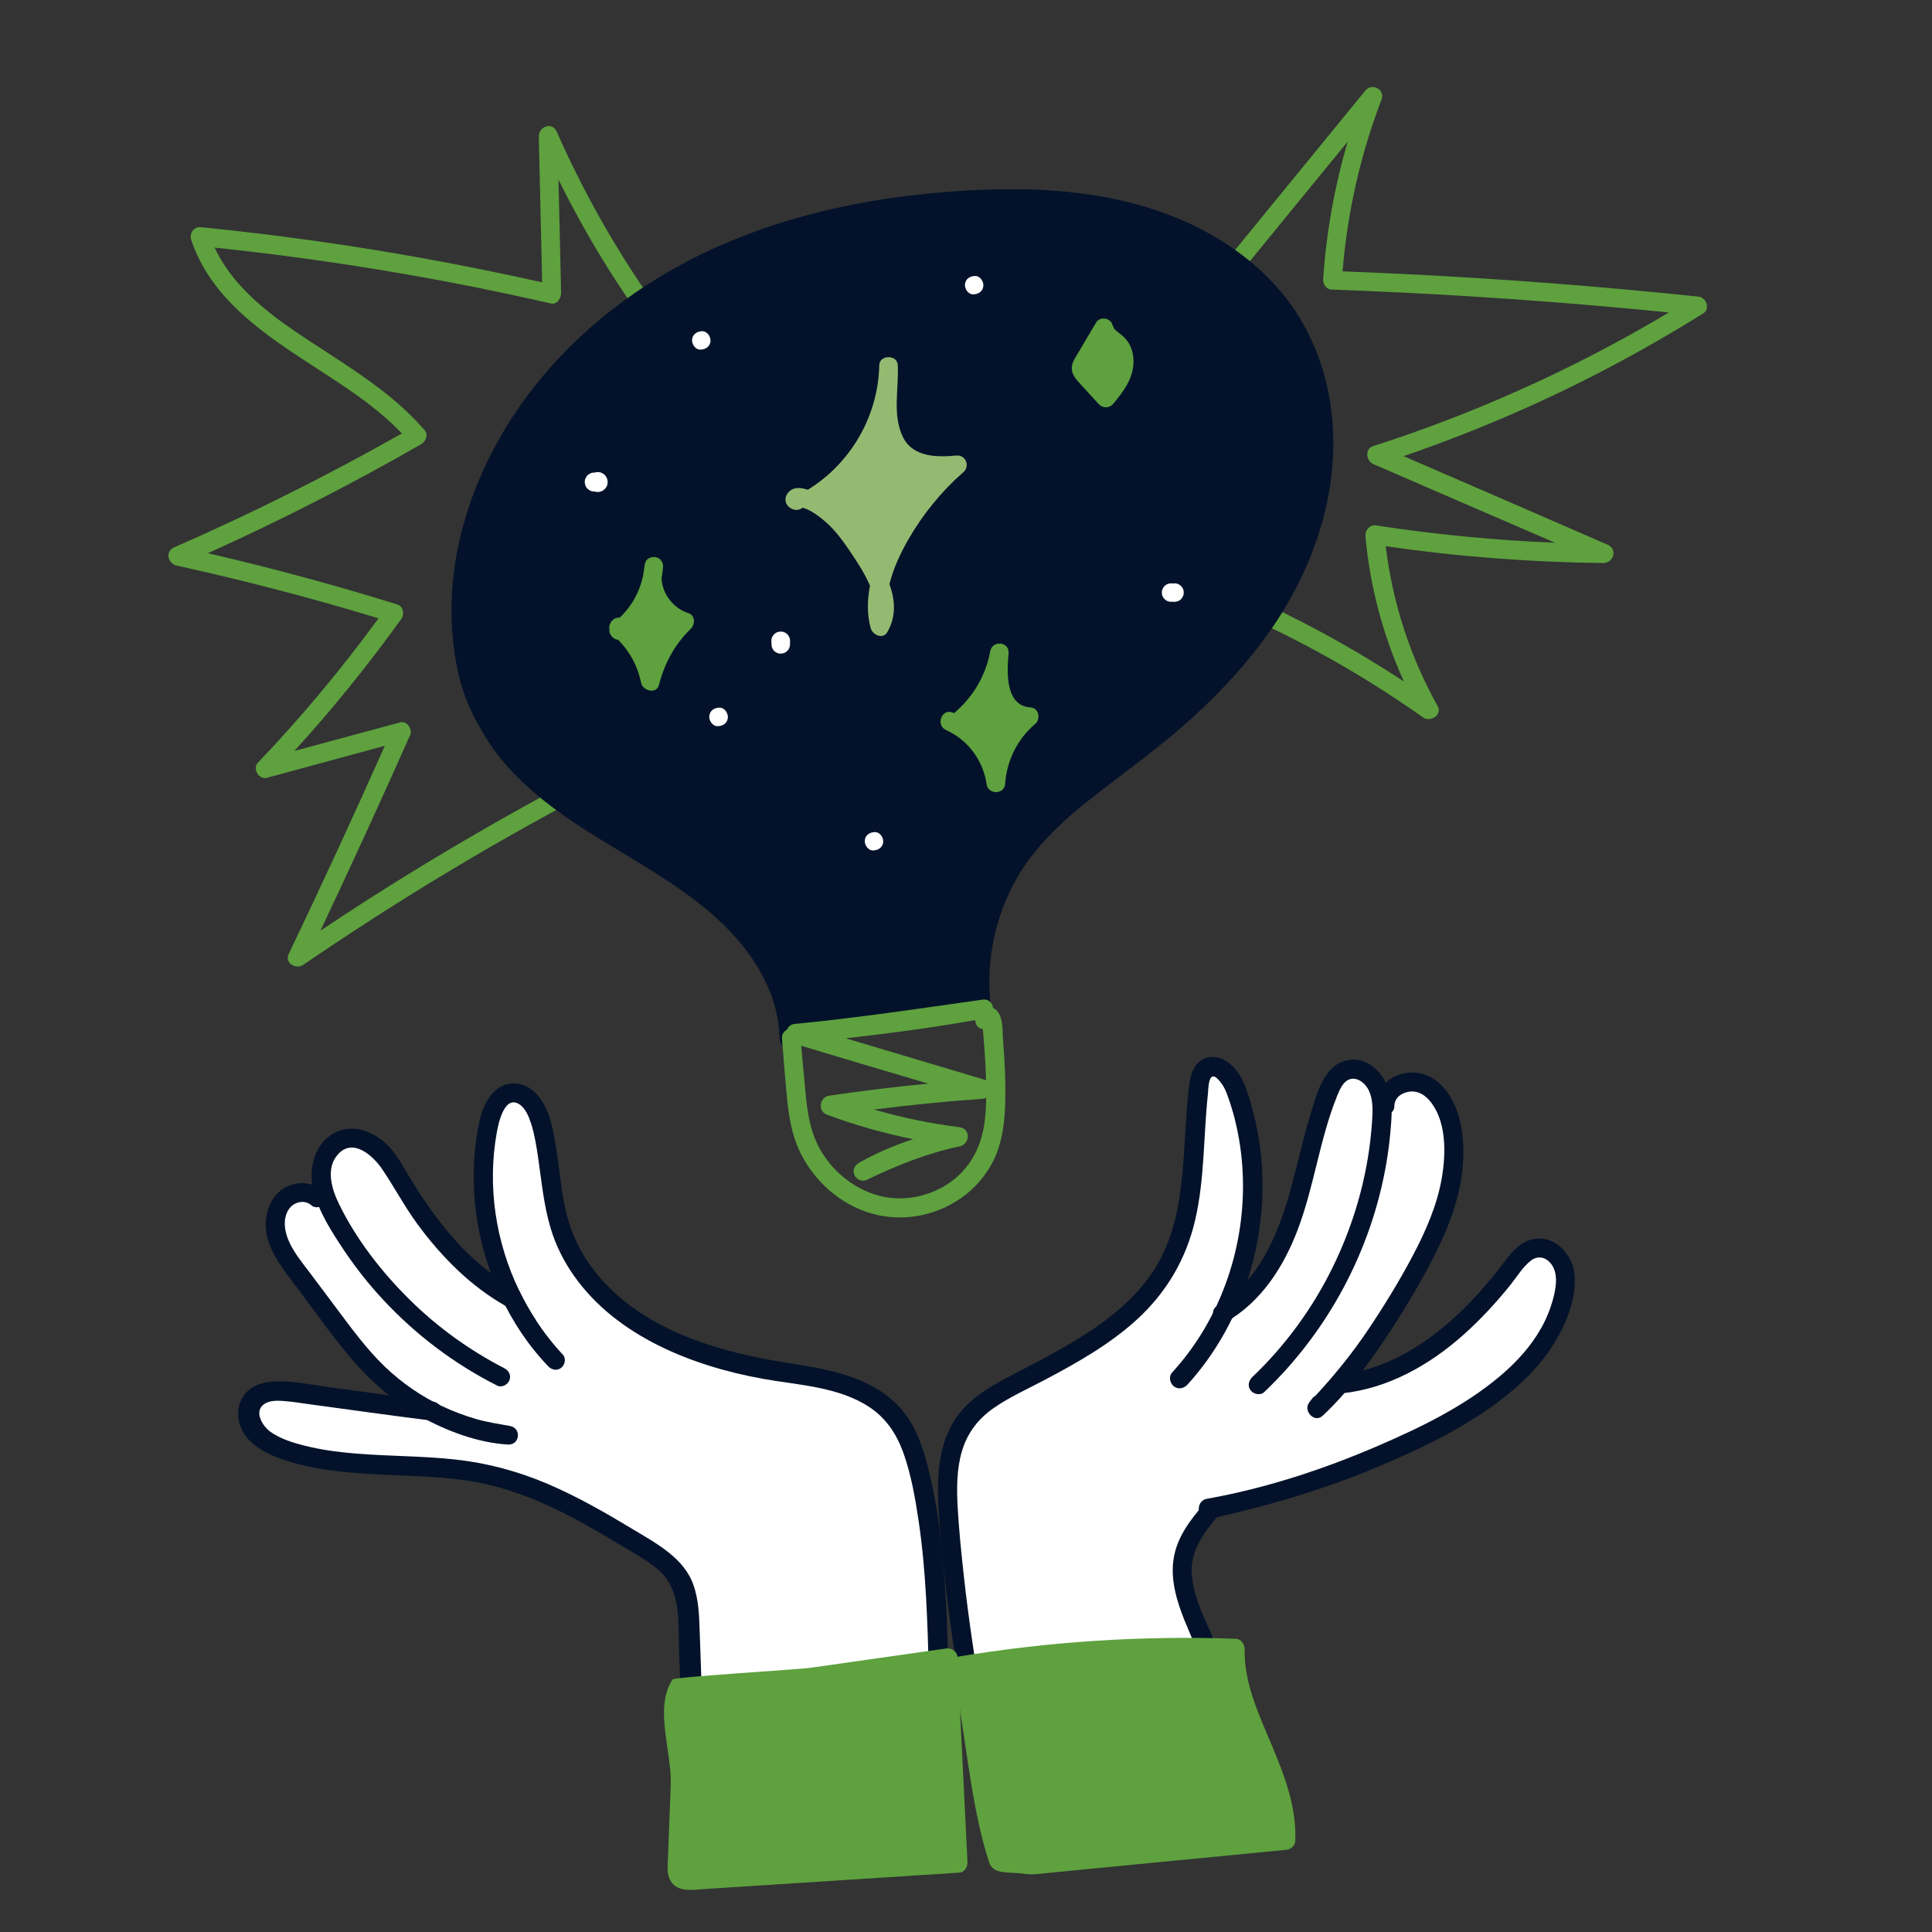 <?xml version="1.0" encoding="UTF-8"?> <svg xmlns="http://www.w3.org/2000/svg" xmlns:xlink="http://www.w3.org/1999/xlink" version="1.1" id="Capa_1" x="0px" y="0px" width="14173.23px" height="14173.23px" viewBox="0 0 14173.23 14173.23" xml:space="preserve"><rect x="0" y="0" width="14173.23" height="14173.23" fill="#333333" stroke="none"/> <g> <path fill="#FFFFFF" d="M3726.056,9490.955c0,0-177.345-515.284-160.456-929.1c16.889-413.885,118.287-549.061,236.471-540.599 c118.288,8.427,219.652,236.471,253.395,565.88c33.776,329.478,101.364,988.226,853.119,1258.542 c751.72,270.282,1402.11,211.156,1613.231,506.753c211.156,295.633,261.855,329.409,304.094,971.338 s84.477,1393.684,84.477,1393.684l-1858.234-177.414c0,0,33.847-929.099-135.141-1047.352 c-168.952-118.219-971.303-641.929-1317.635-641.929c-346.297,0-1342.949-126.68-1520.363-160.457 c-177.344-33.776-312.451-337.87-236.436-413.885c75.98-76.015,430.739-50.699,717.909-16.888 c287.17,33.776,439.234,42.238,439.234,42.238s-650.39-667.279-793.992-903.75c-143.568-236.471-278.709-396.996-177.414-523.711 c101.399-126.645,354.828-92.868,354.828-92.868s-143.603-354.759,135.141-422.347s304.024,143.638,472.976,371.647 c168.918,228.044,278.743,473.046,506.753,616.579C3726.056,9490.955,3726.056,9490.955,3726.056,9490.955z"></path> <path fill="#FFFFFF" d="M7129.968,12379.583c0,0-219.582-1376.761-211.19-1528.824c8.496-151.995,59.127-489.865,633.502-751.686 c574.342-261.891,1064.206-658.817,1131.794-1081.164c67.588-422.276,42.238-1140.221,160.456-1190.92 c118.253-50.665,261.821,42.238,304.129,320.981c42.168,278.709,101.295,616.579,42.168,886.827 c-59.092,270.282-126.645,506.822-126.645,506.822s388.535-363.186,464.55-726.405c75.979-363.185,194.268-912.245,329.408-954.414 c135.106-42.238,185.807-25.35,228.044,50.665c42.238,75.979,67.519,152.029,67.519,152.029s143.638-244.933,337.87-84.477 c194.303,160.491,261.821,396.962,118.253,836.196c-143.533,439.2-760.182,1334.558-760.182,1334.558 s473.012-33.812,743.294-312.59c270.316-278.709,574.341-684.098,709.517-675.636c135.141,8.427,244.933,185.771,177.345,405.354 c-67.588,219.652-295.633,633.502-701.021,827.77c-405.423,194.268-1368.299,549.026-1562.531,608.152 c-194.303,59.127-321.017,42.238-321.017,42.238s-278.744,244.933-228.044,515.215c50.664,270.247,363.185,836.196,337.835,836.196 C8979.705,12396.472,7129.968,12379.583,7129.968,12379.583z"></path> <g> <path fill="#5EA13E" d="M12461.262,2176.101c-692.559-72.443-1386.956-126.61-2082.428-162.086 c-176.547-8.947-353.198-16.507-529.814-23.165c35.441-431.675,130.807-855.894,285.957-1260.623 c28.089-73.344-70.051-125.258-118.565-65.958c-373.415,456.643-746.691,913.39-1119.968,1370.103 c-55.485,67.865,53.612,149.151,108.993,81.529c293.829-359.163,587.692-718.29,881.486-1077.453 c-96.51,328.854-157.509,667.868-180.05,1010.038c-2.357,34.748,21.813,74.35,60.271,75.737 c695.818,25.003,1391.013,68.559,2084.578,130.702c130.39,11.756,260.745,24.344,391.066,37.314 c-520.972,311.064-1069.13,576.63-1635.98,793.195c-176.339,67.345-354.481,129.801-534.219,187.575 c-62.386,20.113-50.526,108.543,1.734,131.327c444.263,193.47,889.185,385.275,1334.037,577.393 c-439.929-18.067-878.747-60.687-1313.993-127.269c-46.851-7.144-81.355,36.724-77.437,79.898 c33.222,367.797,129.107,729.075,282.142,1064.865c-379.761-249.059-779.844-467.428-1195.532-650.078 c-142.874-62.768-287.552-121.305-433.79-175.68c-84.753-31.557-136.632,99.422-51.358,131.084 c501.378,186.569,984.308,421.652,1438.522,704.419c130.426,81.112,258.215,166.144,383.681,254.607 c52.087,36.759,142.042-18.969,106.254-83.193c-202.348-363.15-331.767-761.465-381.044-1173.616 c528.011,76.951,1060.495,117.906,1594.123,123.628c76.743,0.797,109.861-101.365,33.396-134.552 c-498.812-216.496-997.242-433.755-1496.331-649.489c585.403-201.099,1153.468-451.753,1695.245-751.512 c170.306-94.221,338.217-193.054,503.425-296.048C12548.2,2266.056,12517.024,2181.927,12461.262,2176.101z"></path> <path fill="#5EA13E" d="M4924.016,2401.718c-333.327-444.991-615.296-926.395-839.456-1435.228 c-33.673-76.466-133.754-38.111-132.021,36.759c8.219,356.042,16.438,712.014,24.726,1068.021 c-636.241-142.84-1278.864-256.411-1925.647-338.98c-192.013-24.518-384.374-46.261-576.942-65.473 c-54.271-5.375-88.048,46.954-71.472,95.573c193.054,566.504,788.271,826.209,1238.013,1153.988 c109.271,79.587,213.653,165.866,307.076,263.451c-542.333,306.729-1099.994,586.063-1670.936,835.711 c-68.524,29.927-46.018,119.536,19.316,133.858c498.292,109.167,992.075,238.413,1480.206,386.663 c-271.773,372.479-568.168,726.856-886.237,1060.738c-39.707,41.649,9.225,125.015,65.299,109.861 c289.182-78.338,578.26-156.988,867.302-235.569c-228.287,512.544-463.613,1022.002-705.737,1528.201 c-31.314,65.576,54.618,114.924,106.358,79.482c647.13-442.841,1318.119-850.519,2010.297-1219.148 c193.887-103.272,389.472-203.527,586.514-300.765c78.546-38.735,25.731-164.479-53.023-125.604 c-709.17,349.834-1399.163,738.3-2065.505,1164.044c-118.01,75.425-234.876,152.48-351.291,230.229 c224.958-475.716,444.367-954.103,657.846-1435.055c19.489-43.694-23.651-106.566-73.726-93.042 c-258.457,69.946-516.948,139.857-775.405,209.838c280.061-307.734,542.021-631.491,784.907-969.569 c24.448-34.019,13.906-91.654-29.962-105.318c-458.377-142.631-921.886-267.958-1389.592-375.981 c532.935-240.424,1053.976-506.372,1560.937-797.564c36.308-20.876,60.132-69.218,27.881-106.636 c-192.256-222.6-437.015-387.807-681.393-547.396c-234.217-152.896-481.057-303.435-670.227-512.614 c-76.119-84.268-139.857-176.512-187.852-277.842c636.658,66.998,1270.264,162.641,1898.009,288.037 c189.829,37.869,379.103,78.477,567.752,121.617c48.03,11.028,77.09-39.291,76.188-78.512 c-6.45-276.628-12.796-553.326-19.246-829.989c203.075,410.451,443.431,802.073,719.296,1167.79 C4869.259,2555.515,4976.622,2471.941,4924.016,2401.718z"></path> <path fill="#03122A" d="M6995.451,13636.739c1.006,38.77-19.073,75.251-60.86,81.216c-35.406,5.063-80.488-22.021-81.563-60.791 c-2.635-94.29-5.306-188.614-7.664-283.217c-10.334-371.751-21.084-743.571-31.453-1115.321 c-10.057-364.746-20.425-730.532-73.552-1091.949c-25.072-170.513-55.174-345.36-112.947-507.828 c-49.521-138.123-127.062-255.439-250.759-337.003c-228.356-150.156-522.323-160.179-783.034-207.271 c-512.892-93.007-1066.529-310.267-1379.154-749.952c-76.534-107.641-137.083-226.969-174.848-353.683 c-50.838-169.195-66.513-344.425-91.897-518.232c-12.414-83.644-25.8-169.194-51.531-249.752 c-16.057-50.18-41.787-115.687-89.921-144.123c-109.028-64.154-151.162,148.77-162.502,212.647 c-69.877,394.499-6.658,803.044,166.49,1159.501c35.476,74.177,75.91,145.718,121.339,214.589 c58.19,89.297,124.426,173.877,197.597,252.423c25.419,27.431,15.12,75.252-12.346,96.614 c-31.106,24.136-70.882,14.738-96.301-12.346c-52.469-55.52-101.92-113.676-147.452-175.16 c-62.179-84.614-117.663-174.224-165.484-267.161c-40.747-78.269-76.223-158.826-106.324-241.396 c-40.781-110.658-71.888-225.026-93.249-341.338c-27.743-151.752-37.765-306.902-31.106-461.047 c3.71-76.257,11.687-152.445,24.448-227.697c11.687-68.871,24.726-140.412,56.109-203.562 c30.759-62.906,76.604-121.755,144.781-145.475c67.865-23.72,142.458-9.676,198.949,34.47 c128.726,100.255,156.814,290.188,180.535,440.275c28.089,176.2,37.765,357.74,90.579,528.912 c39.43,129.072,101.989,248.747,184.558,355.105c340.367,439.616,913.702,602.083,1438.661,683.022 c286.824,44.146,597.438,99.318,803.772,322.3c114.3,123.697,169.785,287.17,210.22,447.626 c45.498,180.604,75.252,365.093,96.024,549.997c42.411,379.172,46.78,760.945,57.462,1141.747 C6973.708,12854.051,6984.458,13245.222,6995.451,13636.739z"></path> <path fill="#03122A" d="M9258.865,8578.362c-7.213-138.747-28.298-276.871-63.773-411.249 c-34.713-131.708-71.957-296.533-192.014-378.2c-61.657-41.927-140.689-50.249-201.688-1.804 c-60.375,47.96-72.062,125.778-80.384,197.597c-18.796,162.294-24.864,325.732-35.823,488.686 c-20.737,306.868-61.588,621.053-243.198,878.816c-160.733,228.078-395.366,392.453-634.577,529.675 c-124.634,71.438-252.423,137.257-379.761,203.597c-137.118,71.506-275.207,147.035-376.398,267.022 c-200.301,237.372-179.876,574.722-155.705,864.077c59.82,716.487,178.315,1428.293,354.689,2125.325 c21.813,86.141,44.526,172.073,68.038,257.867c9.779,35.754,37.869,63.947,77.818,58.155c33.222-4.785,67.935-41.787,58.19-77.817 c-180.432-665.406-309.712-1344.545-384.79-2029.926c-17.963-164.306-34.921-329.235-44.041-494.338 c-7.491-135.314-7.561-277.6,31.002-408.718c40.054-136.354,120.438-239.869,236.817-320.254 c114.3-78.893,243.477-136.563,365.994-201.411c239.835-126.749,481.126-261.994,682.19-446.378 c217.19-199.227,360.342-443.431,426.751-730.879c70.153-303.399,59.75-617.585,93.388-925.632 c2.566-23.858,1.734-124.841,38.667-125.743c18.553-0.45,39.498,24.899,50.006,37.592c21.188,25.558,36.135,53.127,47.994,84.129 c47.336,124.252,79.274,254.122,98.799,385.588c77.817,525.271-55.208,1081.545-370.953,1509.578 c-40.123,54.341-83.055,106.428-128.414,156.434c-26.077,28.748-14.426,78.823,14.496,100.532 c33.568,25.072,74.419,14.322,100.532-14.565C9098.513,9730.964,9288.724,9148.958,9258.865,8578.362z"></path> <path fill="#03122A" d="M10200.414,8043.347c-28.124-155.74-168.397-313.63-341.199-258.734 c-154.526,49.104-203.249,253.533-245.002,389.264c-54.86,178.696-93.735,361.729-143.082,541.882 c-91.551,333.535-232.969,683.82-545.385,867.372c-65.542,38.563,1.456,154.353,67.935,115.999 c260.26-150.053,424.288-406.741,528.185-682.676c119.396-317.098,159.555-658.471,285.887-973.279 c18.692-46.435,45.29-113.953,99.978-127.373c56.145-13.837,112.149,36.862,134.101,83.678 c32.563,69.53,28.818,150.227,23.894,224.924c-4.89,73.934-12.727,147.729-23.407,221.073 c-43.279,296.534-134.864,584.744-266.85,853.744c-146.585,298.684-346.748,573.058-588.004,802.315 c-27.5,26.182-37.418,66.687-12.449,98.798c21.535,27.674,71.09,38.84,98.798,12.484 c469.266-446.274,786.398-1039.861,896.294-1678.322c13.316-77.472,23.442-155.532,30.309-233.801 C10207.801,8216.045,10215.604,8127.546,10200.414,8043.347z"></path> <path fill="#03122A" d="M10550.941,7940.179c-83.158-71.714-194.024-90.961-296.464-52.642 c-98.417,36.76-165.45,125.258-159.798,231.374c4.023,75.807,133.824,75.043,134.171-2.047 c0.277-59.993,45.428-95.746,101.885-107.017c70.535-14.218,129.627,26.182,170.443,81.009 c109.826,147.417,105.733,369.912,77.437,542.159c-33.465,203.7-118.53,396.649-214.208,578.155 c-97.307,184.488-207.515,363.74-323.374,537.063c-117.386,175.61-247.95,337.28-391.102,491.321 c-8.843,4.474-17.235,11.235-24.587,21.084c-7.213,9.676-14.426,19.351-21.639,29.025 c-45.464,61.034,39.429,151.892,98.624,96.926c174.293-161.912,320.012-356.665,451.823-553.812 c131.431-196.486,255.613-400.533,363.22-611.064c109.479-214.208,200.336-447.662,215.387-690.028 C10745.348,8328.61,10714.415,8081.319,10550.941,7940.179z"></path> <path fill="#03122A" d="M11551.34,9358.9c-13.213-188.927-203.457-348.308-383.507-236.297 c-72.374,45.012-120.507,121.062-172.143,186.846c-57.046,72.721-116.797,143.395-179.703,211.156 c-262.826,282.975-597.61,522.254-990.515,565.983c-87.424,9.744-67.622,144.054,19.489,134.933 c337.003-35.337,639.952-206.093,889.844-428.38c126.437-112.427,241.881-237.65,347.788-369.566 c47.439-59.195,89.505-131.847,150.92-177.726c55.901-41.753,120.021-17.513,154.699,39.256 c43.14,70.432,25.558,168.12,5.479,242.886c-19.975,74.212-49.348,147.071-87.008,214.104 c-75.252,134.102-180.916,249.719-297.608,348.863c-264.145,224.299-584.086,379.415-900.178,515.805 c-400.846,172.94-823.678,311.584-1254.069,388.223c-94.775,16.888-71.61,167.843,21.258,147.14 c406.151-90.579,803.945-204.15,1188.839-363.636c345.396-143.083,698.247-308.775,991.035-544.865 c130.91-105.561,251.868-228.702,341.095-372.027C11488.121,9715.393,11563.615,9534.303,11551.34,9358.9z"></path> <path fill="#03122A" d="M9303.045,13334.795c-57.496-312.45-139.614-620.602-245.938-920.014 c-53.752-151.509-114.334-300.209-179.737-447.002c-60.098-134.829-125.258-274.271-134.482-423.733 c-10.716-172.559,92.348-302.914,196.591-428.346c55.763-67.137-51.913-146.411-108.161-80.87 c-100.255,116.866-195.343,239.835-220.97,395.922c-25.731,156.434,22.472,315.642,80.453,459.313 c60.618,150.261,130.391,296.325,188.303,447.766c59.369,155.393,112.046,313.248,157.925,473.046 c51.428,179.009,92.973,360.827,126.715,543.997C9180.076,13443.894,9319.518,13424.092,9303.045,13334.795z"></path> <path fill="#03122A" d="M3737.015,10125.914c-12.692,32.39-56.179,55.832-89.228,39.117 c-314.566-158.827-597.437-372.444-837.167-630.242c-106.358-114.335-203.25-237.026-289.875-366.758 c-88.95-133.719-182.199-278.188-221.351-435.281c-35.753-142.771-1.977-314.947,124.703-403.862 c146.446-102.647,326.669-31.106,436.044,89.573c55.832,61.555,94.879,135.037,137.395,205.92 c43.07,71.923,88.222,142.805,136.043,211.642c93.284,134.135,196.938,262.791,315.953,375.148 c48.48,45.811,99.284,88.257,151.752,127.373c66.583,50.11,136.425,94.603,208.972,132.437 c35.476,74.177,75.91,145.718,121.339,214.589c-77.193-28.748-152.064-64.154-223.986-105.63 c-124.98-71.194-241.014-159.173-343.003-255.439c-114.646-107.988-217.294-227.039-309.607-354.343 c-91.273-126.402-163.82-263.52-250.689-392.211c-64.224-94.983-208.694-229.708-319.352-115.687 c-99.631,101.989-52.815,257.798,1.353,369.081c127.026,260.814,313.63,500.198,519.237,703.448 c202.902,200.647,438.646,370.813,692.352,501.517C3731.361,10053.367,3752.134,10088.114,3737.015,10125.914z"></path> <path fill="#03122A" d="M3741.176,10460.975c-84.164-15.154-167.739-27.568-250.1-51.462 c-83.228-24.102-164.583-54.896-243.095-91.655c-155.289-72.72-298.857-171.588-422.762-290.048 c-138.228-132.264-251.244-289.147-365.613-441.767l-183.379-244.863c-54.826-73.136-115.86-145.405-154.145-229.05 c-32.875-71.957-50.353-163.369-7.109-235.257c35.268-58.676,117.767-81.563,170.478-33.881 c27.014,24.483,73.969,13.594,94.325-13.594c23.928-32.077,12.865-69.183-13.594-94.325 c-65.75-62.455-167.773-69.391-249.059-35.718c-89.366,37.036-142.736,120.402-161.15,212.612 c-42.793,214.207,120.507,397.101,238.898,555.094c135.731,181.194,266.26,368.734,416.313,538.588 c137.048,155.081,294.834,286.304,475.958,386.802c191.806,106.393,417.873,191.458,638.565,204.81 C3814.104,10602.566,3828.114,10476.649,3741.176,10460.975z"></path> <path fill="#03122A" d="M5145.159,12314.631c-4.231-122.067-8.496-244.135-12.797-366.237 c-3.745-106.046-8.496-211.918-42.688-314.185c-68.039-203.526-270.837-309.364-454.285-419.988 c-199.712-120.368-403.585-237.095-620.879-329.616c-212.82-90.649-436.98-151.231-670.331-177.137 c-240.701-26.736-483.657-24.032-724.948-43.417c-112.219-8.981-224.854-22.194-334.333-46.815 c-102.89-23.096-216.635-53.266-301.215-113.745c-61.311-43.798-127.096-156.988-37.556-208.208 c39.915-22.783,93.839-20.703,138.886-17.2c64.501,5.063,128.656,15.952,192.603,24.587 c293.204,39.498,586.132,81.39,879.821,117.698c98.244,12.137,114.438-124.148,17.34-138.644 c-268.653-39.95-538.311-74.905-807.518-112.011c-191.008-26.286-521.075-108.925-606.002,120.229 c-34.817,93.873-4.335,202.139,66.964,275.311c76.292,78.407,182.65,123.038,289.91,155.809 c235.292,72.027,483.865,88.534,730.151,99.041c244.481,10.508,493.541,14.981,731.814,70.986 c227.768,53.613,442.703,147.313,644.703,255.44c107.607,57.635,212.543,119.224,316.613,181.956 c93.492,56.318,191.666,110.104,276.246,177.449c183.864,146.516,156.815,394.465,163.716,596.119 c19.108,560.435,38.528,1120.904,57.878,1681.374c1.353,38.701,50.492,65.784,89.297,60.687 c46.053-6.033,68.143-42.342,66.756-81.146C5178.623,13280.212,5162.082,12797.387,5145.159,12314.631z"></path> <path fill="#03122A" d="M9751.47,2911.73c-51.428-287.413-173.114-559.95-363.705-782.168 c-189.031-220.45-432.924-388.674-697.38-506.094c-600.801-266.641-1297.209-265.566-1939.415-197.389 c-630.659,67.103-1260.104,235.5-1814.747,548.714c-496.142,280.2-930.313,675.324-1226.951,1164.53 c-299.135,493.471-466.18,1090.596-369.844,1667.746c49.833,298.719,174.744,579.543,375.565,807.448 c191.043,216.913,429.421,382.501,673.694,533.56c462.435,285.922,1008.79,563.591,1242.383,1086.92 c52.572,117.802,84.962,245.349,86.869,374.941c0.555,36.932,20.252,71.333,60.444,75.841c33.325,3.78,76.188-23.13,75.841-60.409 c-4.959-577.636-457.648-1012.952-909.575-1308.722c-453.487-296.846-1010.489-547.257-1284.066-1042.566 c-279.818-506.684-229.985-1135.019-20.563-1657.343c202.729-505.574,561.197-940.37,994.814-1266.206 c487.576-366.376,1071.35-589.565,1666.913-705.009c307.25-59.612,619.632-91.932,932.395-101.885 c330.796-10.577,665.476,6.485,988.607,81.598c548.887,127.581,1074.921,459.625,1291.834,998.803 c213.652,531.201,115.409,1141.469-147.765,1635.981c-277.703,522.011-726.647,926.568-1193.59,1276.957 c-244.517,183.448-494.963,365.439-690.548,603.193c-193.887,235.812-318.485,525.514-361.729,827.388 c-20.703,144.573-21.432,292.025-4.093,437.015c11.756,97.932,163.196,75.945,151.51-21.882 c-35.962-300.313,20.529-605.725,156.26-875.729c137.638-273.646,364.191-481.577,602.465-667.278 c242.471-188.962,492.293-366.306,719.644-573.994c221.697-202.625,427.374-425.641,596.049-674.7 C9673.756,4102.026,9857.134,3502.335,9751.47,2911.73z"></path> <path fill="#03122A" d="M5811.536,7651.934c0,0-61.207-645.154-796.039-1202.606 c-734.798-557.488-1647.043-684.132-1697.743-1849.772c-50.63-1165.57,1190.99-2660.619,2660.688-2989.958 c1469.629-329.409,3243.317-152.064,3522.061,861.511c278.778,1013.541,197.527,1199-25.35,1722.989 c-377.542,887.832-1140.221,1267.004-1647.043,1697.742c-506.753,430.773-602.985,626.983-633.468,962.876 c-30.378,335.894,13.803,478.456,13.803,478.456L5811.536,7651.934z"></path> <path fill="#5EA13E" d="M7358.221,7627.763c-5.584-70.466,4.473-179.286-60.098-226.24c-30.136-21.917-73.24-21.848-104-1.596 c-38.944,25.593-49.001,64.536-35.233,108.022c8.288,26.078,28.645,38.424,50.838,40.539c1.145,11.652,2.186,23.234,3.19,34.817 c2.913,32.319,5.549,64.675,7.941,96.995c4.82,64.675,8.67,129.453,11.098,194.302c4.577,120.784,6.207,243.303-9.918,363.394 c-26.807,199.261-127.929,370.849-306.14,470.167c-160.838,89.608-351.776,109.861-525.202,45.429 c-171.311-63.635-316.474-197.042-395.332-361.937c-53.959-112.947-72.339-236.471-84.58-359.96 c-14.253-143.603-26.078-287.483-39.499-431.155c-8.149-87.389-141.418-67.24-134.447,19.42 c12.103,149.013,22.853,298.233,37.903,446.934c13.421,133.615,36.863,268.825,96.891,390.165 c103.272,208.901,293.586,379.553,519.237,444.436c226.519,65.161,468.643,21.085,661.488-113.779 c94.983-66.478,172.524-154.942,227.038-257.139c64.675-121.235,87.043-261.717,93.25-397.482 C7380.311,7964.904,7371.468,7795.433,7358.221,7627.763z"></path> <path fill="#5EA13E" d="M7224.744,7921.453c-339.882-101.261-679.521-203.388-1019.506-304.302 c342.378-39.221,684.757-84.649,1022.974-147.209c87.216-16.16,68.731-149.359-19.767-136.771 c-459.868,65.403-918.107,134.031-1380.749,178.697c-70.432,6.832-86.071,118.946-16.16,140.065 c332.321,100.775,665.371,199.053,998.352,297.539c-243.476,23.616-486.328,52.711-728.243,88.881 c-70.327,10.473-84.372,113.189-16.056,138.644c205.711,76.708,417.353,136.736,632.462,180.153 c-136.598,45.255-269.763,101.191-393.91,171.691c-32.32,18.345-52.261,53.197-36.655,90.198 c14.01,33.049,56.561,52.746,90.268,36.62c220.311-105.733,443.292-195.48,683.127-246.319 c76.535-16.264,80.627-129.904-2.115-140.238c-212.751-26.633-422.382-70.189-627.711-129.767 c265.08-33.325,530.993-59.785,797.634-78.477C7279.501,8055.936,7293.545,7941.982,7224.744,7921.453z"></path> <path fill="#94BA72" d="M7067.027,3463.981c-161.462,141.765-298.268,309.919-404.903,496.176 c-57.15,100.567-109.341,210.948-137.049,325.247c41.787,115.721,51.116,236.367-15.709,351.741 c-33.465,57.497-110,18.414-122.761-31.106c-26.737-103.271-24.379-207.618-4.301-309.26c-1.005-2.636-2.011-4.994-3.017-7.352 c-39.464-88.603-93.284-170.825-147.417-250.724c-50.526-74.246-105.353-148.492-172.871-208.277 c-44.839-39.464-107.329-87.632-170.548-106.046c-24.379,19.767-60.479,23.789-93.908,0 c-67.866-49.104-19.073-138.748,52.19-144.054c25.072-2.011,52.468,3.711,79.205,12.692 c316.266-194.233,516.879-541.917,524.23-913.737c1.665-77.887,131.674-78.893,135.731-2.011 c9.397,173.877-42.412,370.468,40.157,532.935c73.171,144.435,248.4,145.128,388.813,131.743 C7084.713,3335.221,7118.489,3418.483,7067.027,3463.981z"></path> <path fill="#5EA13E" d="M7593.581,5311.568c-130.702,110.659-208.277,269.762-219.964,439.963 c-5.375,79.205-125.396,77.888-135.73,2.358c-24.136-173.218-136.736-326.634-296.915-397.898 c-80.904-35.753-30.76-163.473,49.867-127.72c2.601,1.075,4.959,2.358,7.664,3.676 c139.719-117.316,234.009-277.46,265.462-452.967c15.328-85.621,143.429-72.234,135.037,15.363 c-12.033,130.043-27.431,383.472,160.456,395.158C7622.018,5193.524,7636.721,5275.087,7593.581,5311.568z"></path> <path fill="#5EA13E" d="M5065.677,4615.091c-114.959,111.005-192.568,254.053-230.992,408.544 c-18.067,71.888-119.744,44.804-131.777-15.397c-23.72-119.016-82.569-228.98-168.085-314.601 c-38.182-2.67-69.6-41.788-64.259-79.205c-6.693-43.452,31.8-89.297,74.523-82.569c95.018-88.949,156.503-206.682,177.24-335.338 c1.353-13.386,3.017-26.806,5.375-39.845c0.347-3.953,1.006-7.317,1.353-11.34c1.942-5.34,2.636-11.375,4.3-17.027 c8.323-33.118,49.833-47.475,79.552-40.504c33.5,7.733,53.891,39.499,51.186,72.894c-2.012,26.737-5.688,53.162-10.716,79.274 c2.67,114.646,86.938,222.947,195.308,257.417C5103.094,4514.801,5099.8,4581.973,5065.677,4615.091z"></path> <path fill="#5EA13E" d="M8315.409,2644.881c2.67,125.015-70.848,224.993-148.458,316.578 c-30.065,35.753-77.54,34.817-108.646,1.006l-119.328-130.737c-41.51-45.082-89.608-90.233-72.928-157.439 c7.698-31.453,27.396-58.849,43.833-86.279l44.11-74.905c29.754-49.798,59.196-99.631,88.604-149.428 c19.038-31.765,68.212-34.124,95.295-13.698c13.005,9.675,20.392,22.055,23.755,35.753c4.647,7.699,8.357,16.056,10.681,25.107 c-2.011-8.739,2.636,0.971,1.978,0.971c1.664,2.011,3.017,3.676,4.369,5.341c2.323,2.046,8.704,8.01,8.704,8.01 c3.364,3.017,7.005,6.034,10.681,9.086c21.709,17.062,43.486,33.777,61.554,54.479 C8297.029,2531.171,8314.369,2589.015,8315.409,2644.881z"></path> <path fill="#FFFFFF" d="M4452.045,3507.71c-3.156-5.41-6.416-10.889-9.606-16.403c-5.93-8.253-13.489-14.426-22.609-18.518 c-8.046-5.479-17.063-8.6-27.015-9.329c-6.276,0.069-12.484,0.174-18.727,0.278c-4.057,0.624-7.803,2.011-11.582,3.26 c-1.873,0.035-13.213,0.485-13.213,0.485c-9.189,1.005-17.513,4.092-24.898,9.294c-8.462,4.022-15.397,10.022-20.808,17.894 c-3.086,5.375-6.103,10.82-9.12,16.229c-3.711,8.565-5.028,17.339-4.161,26.425c-0.659,6.034,0.173,11.86,2.531,17.443 c1.665,8.877,5.479,16.958,11.479,24.101c4.404,4.3,8.843,8.67,13.316,13.039c10.057,7.491,21.258,11.93,33.742,13.386 c4.127,0.174,8.219,0.313,12.346,0.486c12.38,4.092,21.708,4.751,31.279,2.982c6.034-1.699,12.033-3.294,18.067-4.994 c9.328-3.572,17.062-9.051,23.27-16.611c7.56-6.484,13.108-14.53,16.438-24.17c3.918-9.017,5.375-18.275,4.438-27.812 C4457.836,3525.674,4456.137,3516.554,4452.045,3507.71z"></path> <path fill="#FFFFFF" d="M5790.798,4675.084c-2.981-5.098-5.999-10.23-8.946-15.328c-7.838-9.918-17.582-17.235-29.269-21.882 c-8.462-3.676-17.131-5.028-26.078-4.127c-8.912-0.624-17.443,1.006-25.731,4.786c-8.739,3.329-16.021,8.531-21.813,15.605 c-7.109,6.068-12.276,13.594-15.467,22.679c-4.335,11.236-5.617,22.888-3.953,34.852c0.208,8.392,0.485,16.854,0.763,25.211 c0.972,8.981,3.988,17.096,9.086,24.344c3.919,8.219,9.745,15.05,17.443,20.391c5.306,2.878,10.646,5.861,15.883,8.808 c8.392,3.642,16.957,4.994,25.801,4.092c5.86,0.693,11.582-0.173,17.062-2.462c8.738-1.63,16.576-5.375,23.546-11.166 c4.266-4.37,8.531-8.705,12.762-13.004c7.317-9.849,11.687-20.876,13.108-33.014c0.277-8.427,0.555-16.819,0.763-25.281 C5797.109,4697.694,5795.445,4686.146,5790.798,4675.084z"></path> <path fill="#FFFFFF" d="M5279.121,5191.304c-36.897,0-71.229,20.634-75.703,60.306c-3.814,33.499,23.096,75.668,60.236,75.668 c36.933,0,71.299-20.564,75.772-60.236C5343.206,5233.473,5316.296,5191.304,5279.121,5191.304z"></path> <path fill="#FFFFFF" d="M8683.414,4337.388c-1.803-11.791-6.276-22.437-13.594-31.939c-4.335-4.265-8.669-8.496-13.004-12.762 c-9.849-7.282-20.842-11.652-32.979-13.074c-8.461,0.104-16.923,0.139-25.35,0.278c-8.843-1.283-17.478-0.451-25.627,2.566 c-8.739,1.665-16.576,5.375-23.512,11.167c-7.664,5.548-13.352,12.484-17.097,20.876c-5.063,7.456-7.976,15.778-8.635,24.968 c0.069,5.756,0.174,11.513,0.243,17.27c1.733,11.825,6.241,22.402,13.524,31.835c4.265,4.265,8.6,8.461,12.935,12.692 c9.779,7.283,20.737,11.652,32.841,13.039c8.427,0.139,16.888,0.243,25.314,0.277c8.912,1.353,17.479,0.451,25.767-2.601 c8.704-1.63,16.61-5.375,23.546-11.201c7.698-5.548,13.421-12.519,17.235-20.98c5.028-7.49,7.941-15.848,8.6-25.003 C8683.588,4348.97,8683.449,4343.213,8683.414,4337.388z"></path> <path fill="#FFFFFF" d="M5152.406,2429.876c-36.654,0-70.743,20.46-75.147,59.785c-3.814,33.291,22.922,75.217,59.785,75.217 c36.655,0,70.675-20.495,75.147-59.889C5215.938,2471.768,5189.27,2429.876,5152.406,2429.876z"></path> <path fill="#FFFFFF" d="M7154.139,2024.592c-36.551,0-70.57,20.426-75.044,59.681c-3.745,33.256,22.957,75.044,59.751,75.044 c36.551,0,70.57-20.426,74.975-59.751C7217.635,2066.379,7191.002,2024.592,7154.139,2024.592z"></path> <path fill="#FFFFFF" d="M6419.272,6104.14c-36.517,0-70.467,20.426-74.975,59.716c-3.78,33.222,22.888,75.009,59.716,75.009 c36.516,0,70.535-20.426,75.009-59.681C6482.768,6145.962,6456.135,6104.14,6419.272,6104.14z"></path> <path fill="#5EA13E" d="M7097.439,13657.511c1.699,35.719-19.385,77.853-59.854,80.211 c-265.115,16.715-530.23,34.054-795.033,51.15c-231.997,15.016-464.064,30.066-695.75,44.805l-364.434,23.373 c-94.914,6.034-231.65,33.812-273.507-81.217c-18.033-50.145-9.641-107.988-8.011-160.144 c2.012-55.555,4.022-110.971,6.034-166.525c4.335-116.449,9.017-232.587,13.663-348.725 c10.195-252.596-125.258-568.029,13.386-779.982c11.617-17.79,932.532-74.177,1005.045-84.615 c334.68-47.752,669.359-95.261,1004.005-142.701c35.094-5.028,78.233,21.362,80.245,59.82 C7047.954,12654.513,7072.714,13155.994,7097.439,13657.511z"></path> <path fill="#5EA13E" d="M9501.96,13508.36c-1.353,30.065-33.43,58.849-64.849,61.865 c-275.137,26.737-550.621,53.475-825.827,80.211c-245.037,23.72-490.455,47.51-735.838,71.229 c-65.924,6.381-131.777,13.039-197.284,19.42c-51.116,4.646-104.937,13.697-156.122,5.964 c-117.004-17.72-234.979,9.294-265.357-83.608c-136.459-412.602-172.976-952.508-260.885-1376.067 c-51.462-29.096-49.174-120.715,28.437-133.407c671.995-112.011,1356.058-156.156,2038.421-132.055 c44.805,1.353,68.871,42.48,68.213,78.893c-5.063,242.401,101.642,471.729,195.238,693.392 C9423.066,13023.559,9513.369,13258.607,9501.96,13508.36z"></path> </g> </g> </svg> 